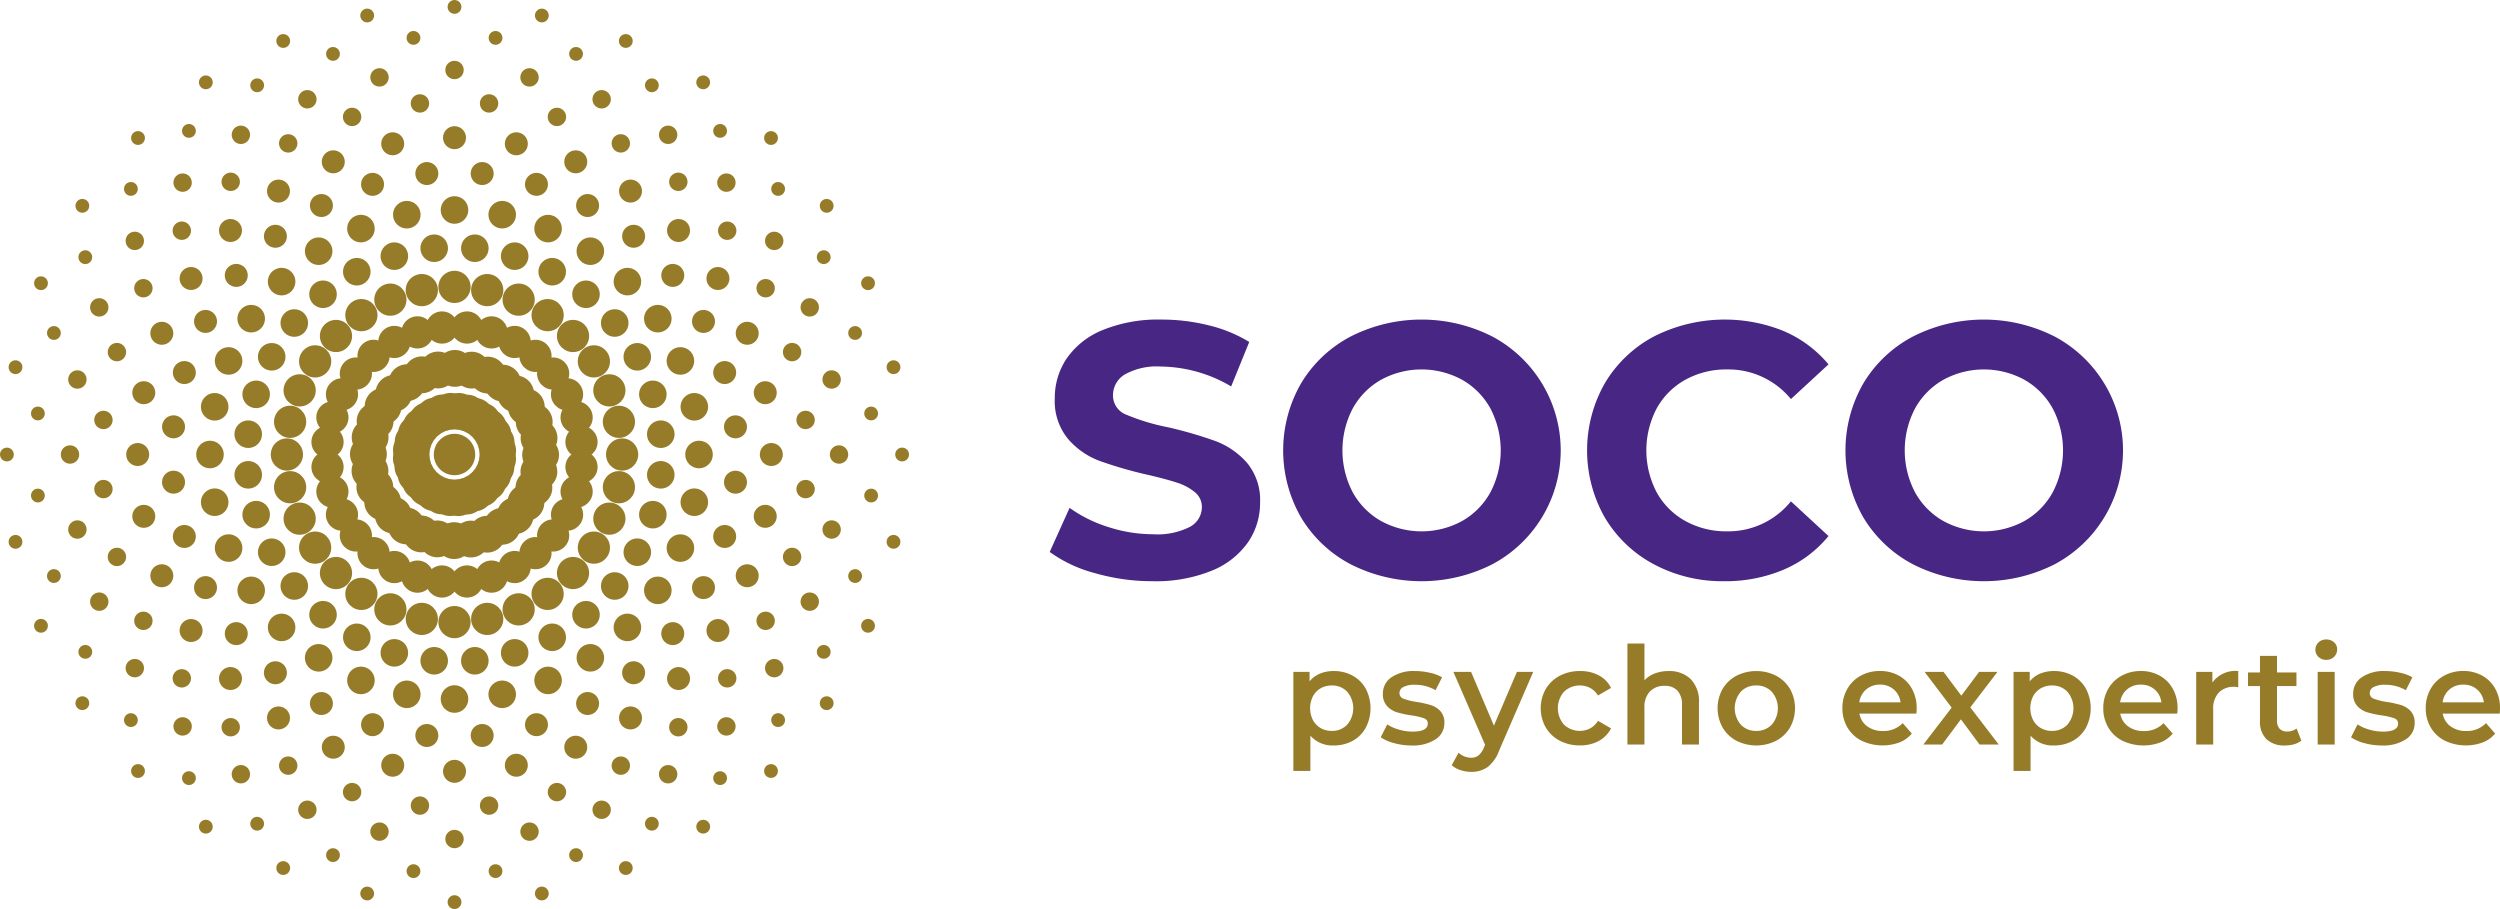 <?xml version="1.0" encoding="UTF-8"?> <svg xmlns="http://www.w3.org/2000/svg" width="329" height="119.627" viewBox="0 0 329 119.627"><g id="foot_logo" transform="translate(-65 -40.431)"><path id="Tracé_602" data-name="Tracé 602" d="M264.349,151.283a17.888,17.888,0,0,1-5.921-2.782l2.616-5.8a17.739,17.739,0,0,0,5.088,2.521,19.117,19.117,0,0,0,5.9.951,9.421,9.421,0,0,0,4.851-.975,2.945,2.945,0,0,0,1.569-2.592,2.476,2.476,0,0,0-.927-1.973,7.036,7.036,0,0,0-2.378-1.26q-1.452-.475-3.924-1.047a53.947,53.947,0,0,1-6.23-1.807,10.109,10.109,0,0,1-4.162-2.9,7.83,7.83,0,0,1-1.736-5.326,9.267,9.267,0,0,1,1.569-5.255A10.556,10.556,0,0,1,265.4,119.3a19.322,19.322,0,0,1,7.729-1.379,25.641,25.641,0,0,1,6.23.76,18.409,18.409,0,0,1,5.327,2.188l-2.378,5.85a18.567,18.567,0,0,0-9.227-2.616,8.652,8.652,0,0,0-4.78,1.046,3.194,3.194,0,0,0-1.546,2.759,2.7,2.7,0,0,0,1.784,2.544,27.936,27.936,0,0,0,5.445,1.64,54.5,54.5,0,0,1,6.23,1.808,10.325,10.325,0,0,1,4.161,2.854,7.653,7.653,0,0,1,1.736,5.278,9.093,9.093,0,0,1-1.593,5.208,10.71,10.71,0,0,1-4.78,3.734,19.492,19.492,0,0,1-7.752,1.379A27.217,27.217,0,0,1,264.349,151.283Z" transform="translate(-55.286 -35.435)" fill="#482683"></path><path id="Tracé_603" data-name="Tracé 603" d="M313,150.118a16.577,16.577,0,0,1-6.515-6.158,17.707,17.707,0,0,1,0-17.644A16.581,16.581,0,0,1,313,120.157a20.6,20.6,0,0,1,18.667,0,16.979,16.979,0,0,1,0,29.961,20.6,20.6,0,0,1-18.667,0Zm14.671-5.682a9.728,9.728,0,0,0,3.733-3.781,11.9,11.9,0,0,0,0-11.033,9.722,9.722,0,0,0-3.733-3.781,11.14,11.14,0,0,0-10.653,0,9.725,9.725,0,0,0-3.733,3.781,11.906,11.906,0,0,0,0,11.033,9.732,9.732,0,0,0,3.733,3.781,11.145,11.145,0,0,0,10.653,0Z" transform="translate(-70.265 -35.435)" fill="#482683"></path><path id="Tracé_604" data-name="Tracé 604" d="M372.448,150.142a16.5,16.5,0,0,1-6.468-6.136,17.888,17.888,0,0,1,0-17.738,16.5,16.5,0,0,1,6.468-6.136,20.641,20.641,0,0,1,17.074-.689,15.683,15.683,0,0,1,5.875,4.375l-4.947,4.566a10.636,10.636,0,0,0-8.371-3.9,11.106,11.106,0,0,0-5.516,1.356,9.631,9.631,0,0,0-3.781,3.781,11.9,11.9,0,0,0,0,11.033,9.637,9.637,0,0,0,3.781,3.781,11.113,11.113,0,0,0,5.516,1.355,10.582,10.582,0,0,0,8.371-3.947l4.947,4.566a15.43,15.43,0,0,1-5.9,4.422,19.583,19.583,0,0,1-7.848,1.522A19.12,19.12,0,0,1,372.448,150.142Z" transform="translate(-89.766 -35.435)" fill="#482683"></path><path id="Tracé_605" data-name="Tracé 605" d="M423.078,150.118a16.583,16.583,0,0,1-6.515-6.158,17.708,17.708,0,0,1,0-17.644,16.588,16.588,0,0,1,6.515-6.158,20.6,20.6,0,0,1,18.667,0,16.978,16.978,0,0,1,0,29.961,20.6,20.6,0,0,1-18.667,0Zm14.672-5.682a9.728,9.728,0,0,0,3.733-3.781,11.9,11.9,0,0,0,0-11.033,9.721,9.721,0,0,0-3.733-3.781,11.14,11.14,0,0,0-10.653,0,9.721,9.721,0,0,0-3.733,3.781,11.9,11.9,0,0,0,0,11.033,9.727,9.727,0,0,0,3.733,3.781,11.145,11.145,0,0,0,10.653,0Z" transform="translate(-106.345 -35.435)" fill="#482683"></path><g id="Groupe_82" data-name="Groupe 82" transform="translate(235.208 124.585)"><path id="Tracé_606" data-name="Tracé 606" d="M313.927,187.334a4.386,4.386,0,0,1,1.728,1.72,5.564,5.564,0,0,1,0,5.13,4.373,4.373,0,0,1-1.728,1.728,5.081,5.081,0,0,1-2.5.608,3.859,3.859,0,0,1-3.062-1.289v4.638h-2.239V186.833h2.131v1.253a3.457,3.457,0,0,1,1.37-1.02,4.615,4.615,0,0,1,1.8-.341A5.082,5.082,0,0,1,313.927,187.334Zm-.716,6.447a3.345,3.345,0,0,0,0-4.333,2.707,2.707,0,0,0-2.033-.823,2.882,2.882,0,0,0-1.45.366,2.654,2.654,0,0,0-1.021,1.047,3.493,3.493,0,0,0,0,3.152,2.65,2.65,0,0,0,1.021,1.047,2.875,2.875,0,0,0,1.45.367A2.707,2.707,0,0,0,313.211,193.781Z" transform="translate(-306.128 -182.571)" fill="#967c29"></path><path id="Tracé_607" data-name="Tracé 607" d="M325,196.216a5.718,5.718,0,0,1-1.773-.77l.86-1.7a5.5,5.5,0,0,0,1.549.69,6.449,6.449,0,0,0,1.782.26q2,0,2.005-1.057a.707.707,0,0,0-.51-.7,8.853,8.853,0,0,0-1.638-.376,13.153,13.153,0,0,1-1.926-.412,2.945,2.945,0,0,1-1.289-.814,2.275,2.275,0,0,1-.546-1.621,2.546,2.546,0,0,1,1.137-2.175,5.17,5.17,0,0,1,3.071-.815,8.864,8.864,0,0,1,1.97.224,5.547,5.547,0,0,1,1.612.6l-.86,1.7a5.3,5.3,0,0,0-2.739-.717,3.04,3.04,0,0,0-1.5.3.881.881,0,0,0-.51.778.778.778,0,0,0,.546.762,8.781,8.781,0,0,0,1.693.421,13.034,13.034,0,0,1,1.88.411,2.942,2.942,0,0,1,1.262.788,2.2,2.2,0,0,1,.528,1.576,2.5,2.5,0,0,1-1.164,2.149,5.493,5.493,0,0,1-3.169.805A8.588,8.588,0,0,1,325,196.216Z" transform="translate(-311.733 -182.571)" fill="#967c29"></path><path id="Tracé_608" data-name="Tracé 608" d="M347.855,186.886l-4.477,10.332a4.815,4.815,0,0,1-1.523,2.194,3.649,3.649,0,0,1-2.167.636,4.441,4.441,0,0,1-1.414-.233,3.111,3.111,0,0,1-1.146-.645l.9-1.647a2.437,2.437,0,0,0,.761.484,2.343,2.343,0,0,0,.886.179,1.526,1.526,0,0,0,.976-.3,2.706,2.706,0,0,0,.707-1.02l.161-.376-4.173-9.6h2.328l3.008,7.073,3.026-7.073Z" transform="translate(-316.289 -182.624)" fill="#967c29"></path><path id="Tracé_609" data-name="Tracé 609" d="M357.054,195.894a4.6,4.6,0,0,1-1.844-1.746,5.163,5.163,0,0,1,0-5.059,4.649,4.649,0,0,1,1.835-1.736,5.6,5.6,0,0,1,2.678-.627,5.159,5.159,0,0,1,2.48.573,3.721,3.721,0,0,1,1.6,1.647l-1.72,1a2.728,2.728,0,0,0-1.029-.994,3.007,3.007,0,0,0-3.428.483,3.3,3.3,0,0,0-.009,4.351,3.018,3.018,0,0,0,3.438.483,2.722,2.722,0,0,0,1.029-.994l1.72,1a3.882,3.882,0,0,1-1.62,1.656,5.068,5.068,0,0,1-2.462.581A5.607,5.607,0,0,1,357.054,195.894Z" transform="translate(-321.998 -182.571)" fill="#967c29"></path><path id="Tracé_610" data-name="Tracé 610" d="M379.841,186.018a4.172,4.172,0,0,1,1.092,3.134v5.479H378.7v-5.193a2.687,2.687,0,0,0-.591-1.89,2.188,2.188,0,0,0-1.683-.635,2.582,2.582,0,0,0-1.951.743,2.959,2.959,0,0,0-.716,2.14v4.835h-2.239V181.345h2.239v4.835a3.622,3.622,0,0,1,1.37-.9,5.015,5.015,0,0,1,1.817-.314A4,4,0,0,1,379.841,186.018Z" transform="translate(-327.559 -180.808)" fill="#967c29"></path><path id="Tracé_611" data-name="Tracé 611" d="M391.645,195.894a4.575,4.575,0,0,1-1.817-1.746,5.228,5.228,0,0,1,0-5.059,4.6,4.6,0,0,1,1.817-1.736,5.8,5.8,0,0,1,5.247,0,4.6,4.6,0,0,1,1.818,1.736,5.218,5.218,0,0,1,0,5.059,4.581,4.581,0,0,1-1.818,1.746,5.807,5.807,0,0,1-5.247,0Zm4.657-2.113a3.317,3.317,0,0,0,0-4.333,2.736,2.736,0,0,0-2.042-.823,2.7,2.7,0,0,0-2.031.823,3.341,3.341,0,0,0,0,4.333,2.7,2.7,0,0,0,2.031.823A2.736,2.736,0,0,0,396.3,193.781Z" transform="translate(-333.348 -182.571)" fill="#967c29"></path><path id="Tracé_612" data-name="Tracé 612" d="M423.348,192.33h-7.5A2.6,2.6,0,0,0,416.875,194a3.374,3.374,0,0,0,2.068.618,3.486,3.486,0,0,0,2.6-1.039l1.2,1.378a4.027,4.027,0,0,1-1.629,1.164,6.459,6.459,0,0,1-5-.233,4.519,4.519,0,0,1-1.854-1.746,4.931,4.931,0,0,1-.653-2.534,5,5,0,0,1,.635-2.516,4.508,4.508,0,0,1,1.764-1.746,5.15,5.15,0,0,1,2.542-.627,5.011,5.011,0,0,1,2.5.618,4.375,4.375,0,0,1,1.718,1.736,5.26,5.26,0,0,1,.618,2.588C423.383,191.823,423.372,192.044,423.348,192.33Zm-6.617-3.178a2.674,2.674,0,0,0-.9,1.692h5.426a2.638,2.638,0,0,0-.877-1.683,2.671,2.671,0,0,0-1.827-.645A2.7,2.7,0,0,0,416.732,189.152Z" transform="translate(-341.355 -182.571)" fill="#967c29"></path><path id="Tracé_613" data-name="Tracé 613" d="M436.85,196.448l-2.453-3.313-2.471,3.313h-2.472l3.725-4.853-3.564-4.709h2.491l2.345,3.133,2.345-3.133h2.417l-3.581,4.673,3.743,4.889Z" transform="translate(-346.549 -182.624)" fill="#967c29"></path><path id="Tracé_614" data-name="Tracé 614" d="M454.915,187.334a4.386,4.386,0,0,1,1.728,1.72,5.559,5.559,0,0,1,0,5.13,4.373,4.373,0,0,1-1.728,1.728,5.081,5.081,0,0,1-2.5.608,3.857,3.857,0,0,1-3.061-1.289v4.638h-2.239V186.833h2.13v1.253a3.468,3.468,0,0,1,1.37-1.02,4.621,4.621,0,0,1,1.8-.341A5.082,5.082,0,0,1,454.915,187.334Zm-.717,6.447a3.343,3.343,0,0,0,0-4.333,2.7,2.7,0,0,0-2.032-.823,2.881,2.881,0,0,0-1.45.366,2.656,2.656,0,0,0-1.022,1.047,3.5,3.5,0,0,0,0,3.152,2.652,2.652,0,0,0,1.022,1.047,2.875,2.875,0,0,0,1.45.367A2.7,2.7,0,0,0,454.2,193.781Z" transform="translate(-352.339 -182.571)" fill="#967c29"></path><path id="Tracé_615" data-name="Tracé 615" d="M474.412,192.33h-7.5a2.6,2.6,0,0,0,1.03,1.675,3.374,3.374,0,0,0,2.068.618,3.485,3.485,0,0,0,2.6-1.039l1.2,1.378a4.031,4.031,0,0,1-1.629,1.164,6.46,6.46,0,0,1-5-.233,4.517,4.517,0,0,1-1.853-1.746,4.924,4.924,0,0,1-.653-2.534,5,5,0,0,1,.635-2.516,4.5,4.5,0,0,1,1.764-1.746,5.148,5.148,0,0,1,2.542-.627,5.007,5.007,0,0,1,2.5.618,4.377,4.377,0,0,1,1.719,1.736,5.26,5.26,0,0,1,.618,2.588C474.447,191.823,474.435,192.044,474.412,192.33Zm-6.617-3.178a2.673,2.673,0,0,0-.9,1.692h5.426a2.638,2.638,0,0,0-.877-1.683,2.668,2.668,0,0,0-1.826-.645A2.7,2.7,0,0,0,467.795,189.152Z" transform="translate(-358.092 -182.571)" fill="#967c29"></path><path id="Tracé_616" data-name="Tracé 616" d="M488.4,186.725v2.132a2.816,2.816,0,0,0-.52-.054,2.7,2.7,0,0,0-2.041.76,3.035,3.035,0,0,0-.733,2.194V196.4h-2.239v-9.562h2.13v1.4A3.73,3.73,0,0,1,488.4,186.725Z" transform="translate(-364.055 -182.571)" fill="#967c29"></path><path id="Tracé_617" data-name="Tracé 617" d="M500.031,194.9a2.64,2.64,0,0,1-.959.484,4.33,4.33,0,0,1-1.19.161,3.377,3.377,0,0,1-2.435-.823,3.17,3.17,0,0,1-.859-2.4v-4.6h-1.576v-1.79h1.576v-2.184h2.238v2.184h2.56v1.79h-2.56v4.548a1.516,1.516,0,0,0,.339,1.066,1.276,1.276,0,0,0,.985.368,1.964,1.964,0,0,0,1.254-.394Z" transform="translate(-367.381 -181.594)" fill="#967c29"></path><path id="Tracé_618" data-name="Tracé 618" d="M506.609,182.847a1.318,1.318,0,0,1,0-1.916,1.433,1.433,0,0,1,1.02-.385,1.481,1.481,0,0,1,1.021.367,1.186,1.186,0,0,1,.411.922,1.347,1.347,0,0,1-.4.994,1.391,1.391,0,0,1-1.029.4A1.438,1.438,0,0,1,506.609,182.847Zm-.107,1.961h2.238v9.562H506.5Z" transform="translate(-371.702 -180.546)" fill="#967c29"></path><path id="Tracé_619" data-name="Tracé 619" d="M514.948,196.216a5.705,5.705,0,0,1-1.772-.77l.86-1.7a5.483,5.483,0,0,0,1.548.69,6.449,6.449,0,0,0,1.782.26q2.006,0,2.005-1.057a.706.706,0,0,0-.511-.7,8.814,8.814,0,0,0-1.638-.376,13.129,13.129,0,0,1-1.925-.412,2.947,2.947,0,0,1-1.289-.814,2.272,2.272,0,0,1-.547-1.621,2.545,2.545,0,0,1,1.138-2.175,5.169,5.169,0,0,1,3.071-.815,8.877,8.877,0,0,1,1.97.224,5.544,5.544,0,0,1,1.611.6l-.859,1.7a5.306,5.306,0,0,0-2.739-.717,3.036,3.036,0,0,0-1.5.3.881.881,0,0,0-.511.778.779.779,0,0,0,.547.762,8.749,8.749,0,0,0,1.691.421,13.019,13.019,0,0,1,1.88.411,2.934,2.934,0,0,1,1.262.788,2.2,2.2,0,0,1,.528,1.576,2.5,2.5,0,0,1-1.164,2.149,5.5,5.5,0,0,1-3.17.805A8.592,8.592,0,0,1,514.948,196.216Z" transform="translate(-373.99 -182.571)" fill="#967c29"></path><path id="Tracé_620" data-name="Tracé 620" d="M537.54,192.33h-7.5A2.6,2.6,0,0,0,531.067,194a3.378,3.378,0,0,0,2.069.618,3.486,3.486,0,0,0,2.6-1.039l1.2,1.378a4.03,4.03,0,0,1-1.628,1.164,6.461,6.461,0,0,1-5-.233,4.521,4.521,0,0,1-1.854-1.746,4.93,4.93,0,0,1-.653-2.534,5,5,0,0,1,.635-2.516,4.512,4.512,0,0,1,1.764-1.746,5.152,5.152,0,0,1,2.543-.627,5.01,5.01,0,0,1,2.5.618,4.371,4.371,0,0,1,1.718,1.736,5.261,5.261,0,0,1,.618,2.588C537.575,191.823,537.564,192.044,537.54,192.33Zm-6.617-3.178a2.677,2.677,0,0,0-.9,1.692h5.426a2.637,2.637,0,0,0-.877-1.683,2.67,2.67,0,0,0-1.826-.645A2.7,2.7,0,0,0,530.924,189.152Z" transform="translate(-378.783 -182.571)" fill="#967c29"></path></g><g id="Groupe_4168" data-name="Groupe 4168" transform="translate(65 40.431)"><circle id="Ellipse_390" data-name="Ellipse 390" cx="2.726" cy="2.726" r="2.726" transform="translate(57.087 57.087)" fill="#967c29"></circle><g id="Groupe_83" data-name="Groupe 83" transform="translate(57.438)"><circle id="Ellipse_391" data-name="Ellipse 391" cx="2.423" cy="2.423" r="2.423" transform="translate(0 46.058)" fill="#967c29"></circle><circle id="Ellipse_392" data-name="Ellipse 392" cx="2.12" cy="2.12" r="2.12" transform="translate(0.255 35.635)" fill="#967c29"></circle><circle id="Ellipse_393" data-name="Ellipse 393" cx="1.817" cy="1.817" r="1.817" transform="translate(0.558 25.817)" fill="#967c29"></circle><circle id="Ellipse_394" data-name="Ellipse 394" cx="1.515" cy="1.515" r="1.515" transform="translate(0.861 16.606)" fill="#967c29"></circle><circle id="Ellipse_395" data-name="Ellipse 395" cx="1.212" cy="1.212" r="1.212" transform="translate(1.164 8)" fill="#967c29"></circle><circle id="Ellipse_396" data-name="Ellipse 396" cx="0.909" cy="0.909" r="0.909" transform="translate(1.466)" fill="#967c29"></circle></g><g id="Groupe_84" data-name="Groupe 84" transform="translate(53.505 4.077)"><circle id="Ellipse_397" data-name="Ellipse 397" cx="2.423" cy="2.423" r="2.423" transform="translate(3.374 47.633)" fill="#967c29"></circle><circle id="Ellipse_398" data-name="Ellipse 398" cx="2.12" cy="2.12" r="2.12" transform="translate(2.542 36.904)" fill="#967c29"></circle><circle id="Ellipse_399" data-name="Ellipse 399" cx="1.817" cy="1.817" r="1.817" transform="translate(1.818 26.774)" fill="#967c29"></circle><circle id="Ellipse_400" data-name="Ellipse 400" cx="1.515" cy="1.515" r="1.515" transform="translate(1.152 17.246)" fill="#967c29"></circle><circle id="Ellipse_401" data-name="Ellipse 401" cx="1.212" cy="1.212" r="1.212" transform="translate(0.547 8.322)" fill="#967c29"></circle><circle id="Ellipse_402" data-name="Ellipse 402" cx="0.909" cy="0.909" r="0.909" fill="#967c29"></circle></g><g id="Groupe_85" data-name="Groupe 85" transform="translate(42.912 6.184)"><circle id="Ellipse_403" data-name="Ellipse 403" cx="2.423" cy="2.423" r="2.423" transform="translate(12.869 45.735)" fill="#967c29"></circle><circle id="Ellipse_404" data-name="Ellipse 404" cx="2.12" cy="2.12" r="2.12" transform="translate(9.906 35.44)" fill="#967c29"></circle><circle id="Ellipse_405" data-name="Ellipse 405" cx="1.817" cy="1.817" r="1.817" transform="translate(7.166 25.71)" fill="#967c29"></circle><circle id="Ellipse_406" data-name="Ellipse 406" cx="1.515" cy="1.515" r="1.515" transform="translate(4.601 16.56)" fill="#967c29"></circle><circle id="Ellipse_407" data-name="Ellipse 407" cx="1.212" cy="1.212" r="1.212" transform="translate(2.213 7.99)" fill="#967c29"></circle><circle id="Ellipse_408" data-name="Ellipse 408" cx="0.909" cy="0.909" r="0.909" fill="#967c29"></circle></g><g id="Groupe_86" data-name="Groupe 86" transform="translate(32.934 10.317)"><circle id="Ellipse_409" data-name="Ellipse 409" cx="2.423" cy="2.423" r="2.423" transform="translate(21.81 42.021)" fill="#967c29"></circle><circle id="Ellipse_410" data-name="Ellipse 410" cx="2.12" cy="2.12" r="2.12" transform="translate(16.843 32.566)" fill="#967c29"></circle><circle id="Ellipse_411" data-name="Ellipse 411" cx="1.817" cy="1.817" r="1.817" transform="translate(12.204 23.623)" fill="#967c29"></circle><circle id="Ellipse_412" data-name="Ellipse 412" cx="1.515" cy="1.515" r="1.515" transform="translate(7.85 15.215)" fill="#967c29"></circle><circle id="Ellipse_413" data-name="Ellipse 413" cx="1.212" cy="1.212" r="1.212" transform="translate(3.782 7.34)" fill="#967c29"></circle><circle id="Ellipse_414" data-name="Ellipse 414" cx="0.909" cy="0.909" r="0.909" fill="#967c29"></circle></g><g id="Groupe_87" data-name="Groupe 87" transform="translate(23.954 16.317)"><circle id="Ellipse_415" data-name="Ellipse 415" cx="2.423" cy="2.423" r="2.423" transform="translate(29.855 36.634)" fill="#967c29"></circle><circle id="Ellipse_416" data-name="Ellipse 416" cx="2.12" cy="2.12" r="2.12" transform="translate(23.086 28.395)" fill="#967c29"></circle><circle id="Ellipse_417" data-name="Ellipse 417" cx="1.817" cy="1.817" r="1.817" transform="translate(16.738 20.594)" fill="#967c29"></circle><circle id="Ellipse_418" data-name="Ellipse 418" cx="1.515" cy="1.515" r="1.515" transform="translate(10.774 13.261)" fill="#967c29"></circle><circle id="Ellipse_419" data-name="Ellipse 419" cx="1.212" cy="1.212" r="1.212" transform="translate(5.195 6.396)" fill="#967c29"></circle><circle id="Ellipse_420" data-name="Ellipse 420" cx="0.909" cy="0.909" r="0.909" fill="#967c29"></circle></g><g id="Groupe_88" data-name="Groupe 88" transform="translate(16.317 23.954)"><circle id="Ellipse_421" data-name="Ellipse 421" cx="2.423" cy="2.423" r="2.423" transform="translate(36.695 29.781)" fill="#967c29"></circle><circle id="Ellipse_422" data-name="Ellipse 422" cx="2.12" cy="2.12" r="2.12" transform="translate(28.395 23.086)" fill="#967c29"></circle><circle id="Ellipse_423" data-name="Ellipse 423" cx="1.817" cy="1.817" r="1.817" transform="translate(20.594 16.738)" fill="#967c29"></circle><circle id="Ellipse_424" data-name="Ellipse 424" cx="1.515" cy="1.515" r="1.515" transform="translate(13.261 10.774)" fill="#967c29"></circle><circle id="Ellipse_425" data-name="Ellipse 425" cx="1.212" cy="1.212" r="1.212" transform="translate(6.396 5.195)" fill="#967c29"></circle><circle id="Ellipse_426" data-name="Ellipse 426" cx="0.909" cy="0.909" r="0.909" fill="#967c29"></circle></g><g id="Groupe_89" data-name="Groupe 89" transform="translate(10.317 32.934)"><circle id="Ellipse_427" data-name="Ellipse 427" cx="2.423" cy="2.423" r="2.423" transform="translate(42.066 21.725)" fill="#967c29"></circle><circle id="Ellipse_428" data-name="Ellipse 428" cx="2.12" cy="2.12" r="2.12" transform="translate(32.566 16.843)" fill="#967c29"></circle><circle id="Ellipse_429" data-name="Ellipse 429" cx="1.817" cy="1.817" r="1.817" transform="translate(23.623 12.204)" fill="#967c29"></circle><circle id="Ellipse_430" data-name="Ellipse 430" cx="1.515" cy="1.515" r="1.515" transform="translate(15.215 7.85)" fill="#967c29"></circle><circle id="Ellipse_431" data-name="Ellipse 431" cx="1.212" cy="1.212" r="1.212" transform="translate(7.34 3.782)" fill="#967c29"></circle><circle id="Ellipse_432" data-name="Ellipse 432" cx="0.909" cy="0.909" r="0.909" fill="#967c29"></circle></g><g id="Groupe_90" data-name="Groupe 90" transform="translate(6.184 42.912)"><circle id="Ellipse_433" data-name="Ellipse 433" cx="2.423" cy="2.423" r="2.423" transform="translate(45.763 12.777)" fill="#967c29"></circle><circle id="Ellipse_434" data-name="Ellipse 434" cx="2.12" cy="2.12" r="2.12" transform="translate(35.44 9.906)" fill="#967c29"></circle><circle id="Ellipse_435" data-name="Ellipse 435" cx="1.817" cy="1.817" r="1.817" transform="translate(25.71 7.166)" fill="#967c29"></circle><circle id="Ellipse_436" data-name="Ellipse 436" cx="1.515" cy="1.515" r="1.515" transform="translate(16.56 4.601)" fill="#967c29"></circle><circle id="Ellipse_437" data-name="Ellipse 437" cx="1.212" cy="1.212" r="1.212" transform="translate(7.99 2.213)" fill="#967c29"></circle><circle id="Ellipse_438" data-name="Ellipse 438" cx="0.909" cy="0.909" r="0.909" fill="#967c29"></circle></g><g id="Groupe_91" data-name="Groupe 91" transform="translate(4.077 53.505)"><circle id="Ellipse_439" data-name="Ellipse 439" cx="2.423" cy="2.423" r="2.423" transform="translate(47.643 3.279)" fill="#967c29"></circle><circle id="Ellipse_440" data-name="Ellipse 440" cx="2.12" cy="2.12" r="2.12" transform="translate(36.904 2.542)" fill="#967c29"></circle><circle id="Ellipse_441" data-name="Ellipse 441" cx="1.817" cy="1.817" r="1.817" transform="translate(26.774 1.818)" fill="#967c29"></circle><circle id="Ellipse_442" data-name="Ellipse 442" cx="1.515" cy="1.515" r="1.515" transform="translate(17.246 1.152)" fill="#967c29"></circle><circle id="Ellipse_443" data-name="Ellipse 443" cx="1.212" cy="1.212" r="1.212" transform="translate(8.322 0.547)" fill="#967c29"></circle><circle id="Ellipse_444" data-name="Ellipse 444" cx="0.909" cy="0.909" r="0.909" fill="#967c29"></circle></g><g id="Groupe_92" data-name="Groupe 92" transform="translate(4.077 57.901)"><circle id="Ellipse_445" data-name="Ellipse 445" cx="2.423" cy="2.423" r="2.423" transform="translate(47.633)" fill="#967c29"></circle><circle id="Ellipse_446" data-name="Ellipse 446" cx="2.12" cy="2.12" r="2.12" transform="translate(36.904 1.438)" fill="#967c29"></circle><circle id="Ellipse_447" data-name="Ellipse 447" cx="1.817" cy="1.817" r="1.817" transform="translate(26.774 2.768)" fill="#967c29"></circle><circle id="Ellipse_448" data-name="Ellipse 448" cx="1.515" cy="1.515" r="1.515" transform="translate(17.246 4.039)" fill="#967c29"></circle><circle id="Ellipse_449" data-name="Ellipse 449" cx="1.212" cy="1.212" r="1.212" transform="translate(8.322 5.251)" fill="#967c29"></circle><circle id="Ellipse_450" data-name="Ellipse 450" cx="0.909" cy="0.909" r="0.909" transform="translate(0 6.403)" fill="#967c29"></circle></g><g id="Groupe_93" data-name="Groupe 93" transform="translate(6.184 58.999)"><circle id="Ellipse_451" data-name="Ellipse 451" cx="2.423" cy="2.423" r="2.423" transform="translate(45.735)" fill="#967c29"></circle><circle id="Ellipse_452" data-name="Ellipse 452" cx="2.12" cy="2.12" r="2.12" transform="translate(35.44 3.568)" fill="#967c29"></circle><circle id="Ellipse_453" data-name="Ellipse 453" cx="1.817" cy="1.817" r="1.817" transform="translate(25.71 6.914)" fill="#967c29"></circle><circle id="Ellipse_454" data-name="Ellipse 454" cx="1.515" cy="1.515" r="1.515" transform="translate(16.56 10.085)" fill="#967c29"></circle><circle id="Ellipse_455" data-name="Ellipse 455" cx="1.212" cy="1.212" r="1.212" transform="translate(7.99 13.079)" fill="#967c29"></circle><circle id="Ellipse_456" data-name="Ellipse 456" cx="0.909" cy="0.909" r="0.909" transform="translate(0 15.898)" fill="#967c29"></circle></g><g id="Groupe_94" data-name="Groupe 94" transform="translate(10.317 60.036)"><circle id="Ellipse_457" data-name="Ellipse 457" cx="2.423" cy="2.423" r="2.423" transform="translate(42.021)" fill="#967c29"></circle><circle id="Ellipse_458" data-name="Ellipse 458" cx="2.12" cy="2.12" r="2.12" transform="translate(32.566 5.573)" fill="#967c29"></circle><circle id="Ellipse_459" data-name="Ellipse 459" cx="1.817" cy="1.817" r="1.817" transform="translate(23.623 10.818)" fill="#967c29"></circle><circle id="Ellipse_460" data-name="Ellipse 460" cx="1.515" cy="1.515" r="1.515" transform="translate(15.215 15.777)" fill="#967c29"></circle><circle id="Ellipse_461" data-name="Ellipse 461" cx="1.212" cy="1.212" r="1.212" transform="translate(7.34 20.451)" fill="#967c29"></circle><circle id="Ellipse_462" data-name="Ellipse 462" cx="0.909" cy="0.909" r="0.909" transform="translate(0 24.839)" fill="#967c29"></circle></g><g id="Groupe_95" data-name="Groupe 95" transform="translate(16.317 60.971)"><circle id="Ellipse_463" data-name="Ellipse 463" cx="2.423" cy="2.423" r="2.423" transform="translate(36.634)" fill="#967c29"></circle><circle id="Ellipse_464" data-name="Ellipse 464" cx="2.12" cy="2.12" r="2.12" transform="translate(28.395 7.375)" fill="#967c29"></circle><circle id="Ellipse_465" data-name="Ellipse 465" cx="1.817" cy="1.817" r="1.817" transform="translate(20.594 14.329)" fill="#967c29"></circle><circle id="Ellipse_466" data-name="Ellipse 466" cx="1.515" cy="1.515" r="1.515" transform="translate(13.261 20.899)" fill="#967c29"></circle><circle id="Ellipse_467" data-name="Ellipse 467" cx="1.212" cy="1.212" r="1.212" transform="translate(6.396 27.084)" fill="#967c29"></circle><circle id="Ellipse_468" data-name="Ellipse 468" cx="0.909" cy="0.909" r="0.909" transform="translate(0 32.885)" fill="#967c29"></circle></g><g id="Groupe_96" data-name="Groupe 96" transform="translate(23.954 61.768)"><circle id="Ellipse_469" data-name="Ellipse 469" cx="2.423" cy="2.423" r="2.423" transform="translate(29.781)" fill="#967c29"></circle><circle id="Ellipse_470" data-name="Ellipse 470" cx="2.12" cy="2.12" r="2.12" transform="translate(23.086 8.906)" fill="#967c29"></circle><circle id="Ellipse_471" data-name="Ellipse 471" cx="1.817" cy="1.817" r="1.817" transform="translate(16.738 17.313)" fill="#967c29"></circle><circle id="Ellipse_472" data-name="Ellipse 472" cx="1.515" cy="1.515" r="1.515" transform="translate(10.774 25.252)" fill="#967c29"></circle><circle id="Ellipse_473" data-name="Ellipse 473" cx="1.212" cy="1.212" r="1.212" transform="translate(5.195 32.722)" fill="#967c29"></circle><circle id="Ellipse_474" data-name="Ellipse 474" cx="0.909" cy="0.909" r="0.909" transform="translate(0 39.724)" fill="#967c29"></circle></g><g id="Groupe_97" data-name="Groupe 97" transform="translate(32.934 62.397)"><circle id="Ellipse_475" data-name="Ellipse 475" cx="2.423" cy="2.423" r="2.423" transform="translate(21.725)" fill="#967c29"></circle><circle id="Ellipse_476" data-name="Ellipse 476" cx="2.12" cy="2.12" r="2.12" transform="translate(16.843 10.106)" fill="#967c29"></circle><circle id="Ellipse_477" data-name="Ellipse 477" cx="1.817" cy="1.817" r="1.817" transform="translate(12.204 19.655)" fill="#967c29"></circle><circle id="Ellipse_478" data-name="Ellipse 478" cx="1.515" cy="1.515" r="1.515" transform="translate(7.85 28.669)" fill="#967c29"></circle><circle id="Ellipse_479" data-name="Ellipse 479" cx="1.212" cy="1.212" r="1.212" transform="translate(3.782 37.149)" fill="#967c29"></circle><circle id="Ellipse_480" data-name="Ellipse 480" cx="0.909" cy="0.909" r="0.909" transform="translate(0 45.095)" fill="#967c29"></circle></g><g id="Groupe_98" data-name="Groupe 98" transform="translate(42.912 62.834)"><circle id="Ellipse_481" data-name="Ellipse 481" cx="2.423" cy="2.423" r="2.423" transform="translate(12.777)" fill="#967c29"></circle><circle id="Ellipse_482" data-name="Ellipse 482" cx="2.12" cy="2.12" r="2.12" transform="translate(9.906 10.929)" fill="#967c29"></circle><circle id="Ellipse_483" data-name="Ellipse 483" cx="1.817" cy="1.817" r="1.817" transform="translate(7.166 21.264)" fill="#967c29"></circle><circle id="Ellipse_484" data-name="Ellipse 484" cx="1.515" cy="1.515" r="1.515" transform="translate(4.601 31.02)" fill="#967c29"></circle><circle id="Ellipse_485" data-name="Ellipse 485" cx="1.212" cy="1.212" r="1.212" transform="translate(2.213 40.196)" fill="#967c29"></circle><circle id="Ellipse_486" data-name="Ellipse 486" cx="0.909" cy="0.909" r="0.909" transform="translate(0 48.792)" fill="#967c29"></circle></g><g id="Groupe_99" data-name="Groupe 99" transform="translate(53.505 63.061)"><circle id="Ellipse_487" data-name="Ellipse 487" cx="2.423" cy="2.423" r="2.423" transform="translate(3.279)" fill="#967c29"></circle><circle id="Ellipse_488" data-name="Ellipse 488" cx="2.12" cy="2.12" r="2.12" transform="translate(2.542 11.344)" fill="#967c29"></circle><circle id="Ellipse_489" data-name="Ellipse 489" cx="1.817" cy="1.817" r="1.817" transform="translate(1.818 22.08)" fill="#967c29"></circle><circle id="Ellipse_490" data-name="Ellipse 490" cx="1.515" cy="1.515" r="1.515" transform="translate(1.152 32.214)" fill="#967c29"></circle><circle id="Ellipse_491" data-name="Ellipse 491" cx="1.212" cy="1.212" r="1.212" transform="translate(0.547 41.744)" fill="#967c29"></circle><circle id="Ellipse_492" data-name="Ellipse 492" cx="0.909" cy="0.909" r="0.909" transform="translate(0 50.672)" fill="#967c29"></circle></g><g id="Groupe_100" data-name="Groupe 100" transform="translate(57.901 63.07)"><circle id="Ellipse_493" data-name="Ellipse 493" cx="2.423" cy="2.423" r="2.423" fill="#967c29"></circle><circle id="Ellipse_494" data-name="Ellipse 494" cx="2.12" cy="2.12" r="2.12" transform="translate(1.438 11.334)" fill="#967c29"></circle><circle id="Ellipse_495" data-name="Ellipse 495" cx="1.817" cy="1.817" r="1.817" transform="translate(2.768 22.071)" fill="#967c29"></circle><circle id="Ellipse_496" data-name="Ellipse 496" cx="1.515" cy="1.515" r="1.515" transform="translate(4.039 32.204)" fill="#967c29"></circle><circle id="Ellipse_497" data-name="Ellipse 497" cx="1.212" cy="1.212" r="1.212" transform="translate(5.251 41.735)" fill="#967c29"></circle><circle id="Ellipse_498" data-name="Ellipse 498" cx="0.909" cy="0.909" r="0.909" transform="translate(6.403 50.662)" fill="#967c29"></circle></g><g id="Groupe_101" data-name="Groupe 101" transform="translate(59 62.861)"><circle id="Ellipse_499" data-name="Ellipse 499" cx="2.423" cy="2.423" r="2.423" fill="#967c29"></circle><circle id="Ellipse_500" data-name="Ellipse 500" cx="2.12" cy="2.12" r="2.12" transform="translate(3.568 10.901)" fill="#967c29"></circle><circle id="Ellipse_501" data-name="Ellipse 501" cx="1.817" cy="1.817" r="1.817" transform="translate(6.914 21.236)" fill="#967c29"></circle><circle id="Ellipse_502" data-name="Ellipse 502" cx="1.515" cy="1.515" r="1.515" transform="translate(10.085 30.992)" fill="#967c29"></circle><circle id="Ellipse_503" data-name="Ellipse 503" cx="1.212" cy="1.212" r="1.212" transform="translate(13.079 40.168)" fill="#967c29"></circle><circle id="Ellipse_504" data-name="Ellipse 504" cx="0.909" cy="0.909" r="0.909" transform="translate(15.898 48.764)" fill="#967c29"></circle></g><g id="Groupe_102" data-name="Groupe 102" transform="translate(60.036 62.442)"><circle id="Ellipse_505" data-name="Ellipse 505" cx="2.423" cy="2.423" r="2.423" fill="#967c29"></circle><circle id="Ellipse_506" data-name="Ellipse 506" cx="2.12" cy="2.12" r="2.12" transform="translate(5.573 10.06)" fill="#967c29"></circle><circle id="Ellipse_507" data-name="Ellipse 507" cx="1.817" cy="1.817" r="1.817" transform="translate(10.818 19.609)" fill="#967c29"></circle><circle id="Ellipse_508" data-name="Ellipse 508" cx="1.515" cy="1.515" r="1.515" transform="translate(15.777 28.624)" fill="#967c29"></circle><circle id="Ellipse_509" data-name="Ellipse 509" cx="1.212" cy="1.212" r="1.212" transform="translate(20.451 37.104)" fill="#967c29"></circle><circle id="Ellipse_510" data-name="Ellipse 510" cx="0.909" cy="0.909" r="0.909" transform="translate(24.839 45.05)" fill="#967c29"></circle></g><g id="Groupe_103" data-name="Groupe 103" transform="translate(60.971 61.829)"><circle id="Ellipse_511" data-name="Ellipse 511" cx="2.423" cy="2.423" r="2.423" fill="#967c29"></circle><circle id="Ellipse_512" data-name="Ellipse 512" cx="2.12" cy="2.12" r="2.12" transform="translate(7.375 8.845)" fill="#967c29"></circle><circle id="Ellipse_513" data-name="Ellipse 513" cx="1.817" cy="1.817" r="1.817" transform="translate(14.329 17.252)" fill="#967c29"></circle><circle id="Ellipse_514" data-name="Ellipse 514" cx="1.515" cy="1.515" r="1.515" transform="translate(20.899 25.191)" fill="#967c29"></circle><circle id="Ellipse_515" data-name="Ellipse 515" cx="1.212" cy="1.212" r="1.212" transform="translate(27.084 32.661)" fill="#967c29"></circle><circle id="Ellipse_516" data-name="Ellipse 516" cx="0.909" cy="0.909" r="0.909" transform="translate(32.885 39.663)" fill="#967c29"></circle></g><g id="Groupe_104" data-name="Groupe 104" transform="translate(61.768 61.045)"><circle id="Ellipse_517" data-name="Ellipse 517" cx="2.423" cy="2.423" r="2.423" fill="#967c29"></circle><circle id="Ellipse_518" data-name="Ellipse 518" cx="2.12" cy="2.12" r="2.12" transform="translate(8.906 7.301)" fill="#967c29"></circle><circle id="Ellipse_519" data-name="Ellipse 519" cx="1.817" cy="1.817" r="1.817" transform="translate(17.313 14.255)" fill="#967c29"></circle><circle id="Ellipse_520" data-name="Ellipse 520" cx="1.515" cy="1.515" r="1.515" transform="translate(25.252 20.824)" fill="#967c29"></circle><circle id="Ellipse_521" data-name="Ellipse 521" cx="1.212" cy="1.212" r="1.212" transform="translate(32.722 27.009)" fill="#967c29"></circle><circle id="Ellipse_522" data-name="Ellipse 522" cx="0.909" cy="0.909" r="0.909" transform="translate(39.724 32.81)" fill="#967c29"></circle></g><g id="Groupe_105" data-name="Groupe 105" transform="translate(62.397 60.121)"><circle id="Ellipse_523" data-name="Ellipse 523" cx="2.423" cy="2.423" r="2.423" fill="#967c29"></circle><circle id="Ellipse_524" data-name="Ellipse 524" cx="2.12" cy="2.12" r="2.12" transform="translate(10.106 5.488)" fill="#967c29"></circle><circle id="Ellipse_525" data-name="Ellipse 525" cx="1.817" cy="1.817" r="1.817" transform="translate(19.655 10.733)" fill="#967c29"></circle><circle id="Ellipse_526" data-name="Ellipse 526" cx="1.515" cy="1.515" r="1.515" transform="translate(28.669 15.692)" fill="#967c29"></circle><circle id="Ellipse_527" data-name="Ellipse 527" cx="1.212" cy="1.212" r="1.212" transform="translate(37.149 20.366)" fill="#967c29"></circle><circle id="Ellipse_528" data-name="Ellipse 528" cx="0.909" cy="0.909" r="0.909" transform="translate(45.095 24.754)" fill="#967c29"></circle></g><g id="Groupe_106" data-name="Groupe 106" transform="translate(62.833 59.092)"><circle id="Ellipse_529" data-name="Ellipse 529" cx="2.423" cy="2.423" r="2.423" fill="#967c29"></circle><circle id="Ellipse_530" data-name="Ellipse 530" cx="2.12" cy="2.12" r="2.12" transform="translate(10.929 3.476)" fill="#967c29"></circle><circle id="Ellipse_531" data-name="Ellipse 531" cx="1.817" cy="1.817" r="1.817" transform="translate(21.264 6.822)" fill="#967c29"></circle><circle id="Ellipse_532" data-name="Ellipse 532" cx="1.515" cy="1.515" r="1.515" transform="translate(31.02 9.993)" fill="#967c29"></circle><circle id="Ellipse_533" data-name="Ellipse 533" cx="1.212" cy="1.212" r="1.212" transform="translate(40.196 12.987)" fill="#967c29"></circle><circle id="Ellipse_534" data-name="Ellipse 534" cx="0.909" cy="0.909" r="0.909" transform="translate(48.792 15.806)" fill="#967c29"></circle></g><g id="Groupe_107" data-name="Groupe 107" transform="translate(63.061 57.997)"><circle id="Ellipse_535" data-name="Ellipse 535" cx="2.423" cy="2.423" r="2.423" fill="#967c29"></circle><circle id="Ellipse_536" data-name="Ellipse 536" cx="2.12" cy="2.12" r="2.12" transform="translate(11.344 1.342)" fill="#967c29"></circle><circle id="Ellipse_537" data-name="Ellipse 537" cx="1.817" cy="1.817" r="1.817" transform="translate(22.08 2.673)" fill="#967c29"></circle><circle id="Ellipse_538" data-name="Ellipse 538" cx="1.515" cy="1.515" r="1.515" transform="translate(32.214 3.944)" fill="#967c29"></circle><circle id="Ellipse_539" data-name="Ellipse 539" cx="1.212" cy="1.212" r="1.212" transform="translate(41.744 5.155)" fill="#967c29"></circle><circle id="Ellipse_540" data-name="Ellipse 540" cx="0.909" cy="0.909" r="0.909" transform="translate(50.672 6.308)" fill="#967c29"></circle></g><g id="Groupe_108" data-name="Groupe 108" transform="translate(63.07 53.505)"><circle id="Ellipse_541" data-name="Ellipse 541" cx="2.423" cy="2.423" r="2.423" transform="translate(0 3.374)" fill="#967c29"></circle><circle id="Ellipse_542" data-name="Ellipse 542" cx="2.12" cy="2.12" r="2.12" transform="translate(11.334 2.542)" fill="#967c29"></circle><circle id="Ellipse_543" data-name="Ellipse 543" cx="1.817" cy="1.817" r="1.817" transform="translate(22.071 1.818)" fill="#967c29"></circle><circle id="Ellipse_544" data-name="Ellipse 544" cx="1.515" cy="1.515" r="1.515" transform="translate(32.204 1.152)" fill="#967c29"></circle><circle id="Ellipse_545" data-name="Ellipse 545" cx="1.212" cy="1.212" r="1.212" transform="translate(41.735 0.547)" fill="#967c29"></circle><circle id="Ellipse_546" data-name="Ellipse 546" cx="0.909" cy="0.909" r="0.909" transform="translate(50.662)" fill="#967c29"></circle></g><g id="Groupe_109" data-name="Groupe 109" transform="translate(62.861 42.912)"><circle id="Ellipse_547" data-name="Ellipse 547" cx="2.423" cy="2.423" r="2.423" transform="translate(0 12.869)" fill="#967c29"></circle><circle id="Ellipse_548" data-name="Ellipse 548" cx="2.12" cy="2.12" r="2.12" transform="translate(10.901 9.906)" fill="#967c29"></circle><circle id="Ellipse_549" data-name="Ellipse 549" cx="1.817" cy="1.817" r="1.817" transform="translate(21.236 7.166)" fill="#967c29"></circle><circle id="Ellipse_550" data-name="Ellipse 550" cx="1.515" cy="1.515" r="1.515" transform="translate(30.992 4.601)" fill="#967c29"></circle><circle id="Ellipse_551" data-name="Ellipse 551" cx="1.212" cy="1.212" r="1.212" transform="translate(40.168 2.213)" fill="#967c29"></circle><circle id="Ellipse_552" data-name="Ellipse 552" cx="0.909" cy="0.909" r="0.909" transform="translate(48.764)" fill="#967c29"></circle></g><g id="Groupe_110" data-name="Groupe 110" transform="translate(62.442 32.934)"><circle id="Ellipse_553" data-name="Ellipse 553" cx="2.423" cy="2.423" r="2.423" transform="translate(0 21.81)" fill="#967c29"></circle><circle id="Ellipse_554" data-name="Ellipse 554" cx="2.12" cy="2.12" r="2.12" transform="translate(10.06 16.843)" fill="#967c29"></circle><circle id="Ellipse_555" data-name="Ellipse 555" cx="1.817" cy="1.817" r="1.817" transform="translate(19.609 12.204)" fill="#967c29"></circle><circle id="Ellipse_556" data-name="Ellipse 556" cx="1.515" cy="1.515" r="1.515" transform="translate(28.624 7.85)" fill="#967c29"></circle><circle id="Ellipse_557" data-name="Ellipse 557" cx="1.212" cy="1.212" r="1.212" transform="translate(37.104 3.782)" fill="#967c29"></circle><circle id="Ellipse_558" data-name="Ellipse 558" cx="0.909" cy="0.909" r="0.909" transform="translate(45.05)" fill="#967c29"></circle></g><g id="Groupe_111" data-name="Groupe 111" transform="translate(61.829 23.954)"><circle id="Ellipse_559" data-name="Ellipse 559" cx="2.423" cy="2.423" r="2.423" transform="translate(0 29.855)" fill="#967c29"></circle><circle id="Ellipse_560" data-name="Ellipse 560" cx="2.12" cy="2.12" r="2.12" transform="translate(8.845 23.086)" fill="#967c29"></circle><circle id="Ellipse_561" data-name="Ellipse 561" cx="1.817" cy="1.817" r="1.817" transform="translate(17.252 16.738)" fill="#967c29"></circle><circle id="Ellipse_562" data-name="Ellipse 562" cx="1.515" cy="1.515" r="1.515" transform="translate(25.191 10.774)" fill="#967c29"></circle><circle id="Ellipse_563" data-name="Ellipse 563" cx="1.212" cy="1.212" r="1.212" transform="translate(32.661 5.195)" fill="#967c29"></circle><circle id="Ellipse_564" data-name="Ellipse 564" cx="0.909" cy="0.909" r="0.909" transform="translate(39.663)" fill="#967c29"></circle></g><g id="Groupe_112" data-name="Groupe 112" transform="translate(61.045 16.317)"><circle id="Ellipse_565" data-name="Ellipse 565" cx="2.423" cy="2.423" r="2.423" transform="translate(0 36.695)" fill="#967c29"></circle><circle id="Ellipse_566" data-name="Ellipse 566" cx="2.12" cy="2.12" r="2.12" transform="translate(7.301 28.395)" fill="#967c29"></circle><circle id="Ellipse_567" data-name="Ellipse 567" cx="1.817" cy="1.817" r="1.817" transform="translate(14.255 20.594)" fill="#967c29"></circle><circle id="Ellipse_568" data-name="Ellipse 568" cx="1.515" cy="1.515" r="1.515" transform="translate(20.824 13.261)" fill="#967c29"></circle><circle id="Ellipse_569" data-name="Ellipse 569" cx="1.212" cy="1.212" r="1.212" transform="translate(27.009 6.396)" fill="#967c29"></circle><circle id="Ellipse_570" data-name="Ellipse 570" cx="0.909" cy="0.909" r="0.909" transform="translate(32.81)" fill="#967c29"></circle></g><g id="Groupe_113" data-name="Groupe 113" transform="translate(60.121 10.317)"><circle id="Ellipse_571" data-name="Ellipse 571" cx="2.423" cy="2.423" r="2.423" transform="translate(0 42.066)" fill="#967c29"></circle><circle id="Ellipse_572" data-name="Ellipse 572" cx="2.12" cy="2.12" r="2.12" transform="translate(5.488 32.566)" fill="#967c29"></circle><circle id="Ellipse_573" data-name="Ellipse 573" cx="1.817" cy="1.817" r="1.817" transform="translate(10.733 23.623)" fill="#967c29"></circle><circle id="Ellipse_574" data-name="Ellipse 574" cx="1.515" cy="1.515" r="1.515" transform="translate(15.692 15.215)" fill="#967c29"></circle><circle id="Ellipse_575" data-name="Ellipse 575" cx="1.212" cy="1.212" r="1.212" transform="translate(20.366 7.34)" fill="#967c29"></circle><circle id="Ellipse_576" data-name="Ellipse 576" cx="0.909" cy="0.909" r="0.909" transform="translate(24.754)" fill="#967c29"></circle></g><g id="Groupe_114" data-name="Groupe 114" transform="translate(59.092 6.184)"><circle id="Ellipse_577" data-name="Ellipse 577" cx="2.423" cy="2.423" r="2.423" transform="translate(0 45.763)" fill="#967c29"></circle><circle id="Ellipse_578" data-name="Ellipse 578" cx="2.12" cy="2.12" r="2.12" transform="translate(3.476 35.44)" fill="#967c29"></circle><circle id="Ellipse_579" data-name="Ellipse 579" cx="1.817" cy="1.817" r="1.817" transform="translate(6.822 25.71)" fill="#967c29"></circle><circle id="Ellipse_580" data-name="Ellipse 580" cx="1.515" cy="1.515" r="1.515" transform="translate(9.993 16.56)" fill="#967c29"></circle><circle id="Ellipse_581" data-name="Ellipse 581" cx="1.212" cy="1.212" r="1.212" transform="translate(12.987 7.99)" fill="#967c29"></circle><circle id="Ellipse_582" data-name="Ellipse 582" cx="0.909" cy="0.909" r="0.909" transform="translate(15.806)" fill="#967c29"></circle></g><g id="Groupe_115" data-name="Groupe 115" transform="translate(57.997 4.077)"><circle id="Ellipse_583" data-name="Ellipse 583" cx="2.423" cy="2.423" r="2.423" transform="translate(0 47.643)" fill="#967c29"></circle><circle id="Ellipse_584" data-name="Ellipse 584" cx="2.12" cy="2.12" r="2.12" transform="translate(1.342 36.904)" fill="#967c29"></circle><circle id="Ellipse_585" data-name="Ellipse 585" cx="1.817" cy="1.817" r="1.817" transform="translate(2.673 26.774)" fill="#967c29"></circle><circle id="Ellipse_586" data-name="Ellipse 586" cx="1.515" cy="1.515" r="1.515" transform="translate(3.944 17.246)" fill="#967c29"></circle><circle id="Ellipse_587" data-name="Ellipse 587" cx="1.212" cy="1.212" r="1.212" transform="translate(5.155 8.322)" fill="#967c29"></circle><circle id="Ellipse_588" data-name="Ellipse 588" cx="0.909" cy="0.909" r="0.909" transform="translate(6.308)" fill="#967c29"></circle></g><g id="Groupe_116" data-name="Groupe 116" transform="translate(47.413 1.132)"><circle id="Ellipse_589" data-name="Ellipse 589" cx="2.423" cy="2.423" r="2.423" transform="translate(7.814 45.135)" fill="#967c29"></circle><circle id="Ellipse_590" data-name="Ellipse 590" cx="2.12" cy="2.12" r="2.12" transform="translate(5.977 34.927)" fill="#967c29"></circle><circle id="Ellipse_591" data-name="Ellipse 591" cx="1.817" cy="1.817" r="1.817" transform="translate(4.305 25.304)" fill="#967c29"></circle><circle id="Ellipse_592" data-name="Ellipse 592" cx="1.515" cy="1.515" r="1.515" transform="translate(2.752 16.275)" fill="#967c29"></circle><circle id="Ellipse_593" data-name="Ellipse 593" cx="1.212" cy="1.212" r="1.212" transform="translate(1.317 7.84)" fill="#967c29"></circle><circle id="Ellipse_594" data-name="Ellipse 594" cx="0.909" cy="0.909" r="0.909" fill="#967c29"></circle></g><g id="Groupe_117" data-name="Groupe 117" transform="translate(36.363 4.484)"><circle id="Ellipse_595" data-name="Ellipse 595" cx="2.423" cy="2.423" r="2.423" transform="translate(16.735 42.419)" fill="#967c29"></circle><circle id="Ellipse_596" data-name="Ellipse 596" cx="2.12" cy="2.12" r="2.12" transform="translate(12.889 32.83)" fill="#967c29"></circle><circle id="Ellipse_597" data-name="Ellipse 597" cx="1.817" cy="1.817" r="1.817" transform="translate(9.319 23.783)" fill="#967c29"></circle><circle id="Ellipse_598" data-name="Ellipse 598" cx="1.515" cy="1.515" r="1.515" transform="translate(5.981 15.296)" fill="#967c29"></circle><circle id="Ellipse_599" data-name="Ellipse 599" cx="1.212" cy="1.212" r="1.212" transform="translate(2.874 7.368)" fill="#967c29"></circle><circle id="Ellipse_600" data-name="Ellipse 600" cx="0.909" cy="0.909" r="0.909" fill="#967c29"></circle></g><g id="Groupe_118" data-name="Groupe 118" transform="translate(26.179 9.927)"><circle id="Ellipse_601" data-name="Ellipse 601" cx="2.423" cy="2.423" r="2.423" transform="translate(24.955 38.014)" fill="#967c29"></circle><circle id="Ellipse_602" data-name="Ellipse 602" cx="2.12" cy="2.12" r="2.12" transform="translate(19.259 29.425)" fill="#967c29"></circle><circle id="Ellipse_603" data-name="Ellipse 603" cx="1.817" cy="1.817" r="1.817" transform="translate(13.94 21.313)" fill="#967c29"></circle><circle id="Ellipse_604" data-name="Ellipse 604" cx="1.515" cy="1.515" r="1.515" transform="translate(8.956 13.705)" fill="#967c29"></circle><circle id="Ellipse_605" data-name="Ellipse 605" cx="1.212" cy="1.212" r="1.212" transform="translate(4.31 6.601)" fill="#967c29"></circle><circle id="Ellipse_606" data-name="Ellipse 606" cx="0.909" cy="0.909" r="0.909" fill="#967c29"></circle></g><g id="Groupe_119" data-name="Groupe 119" transform="translate(17.253 17.253)"><circle id="Ellipse_607" data-name="Ellipse 607" cx="2.423" cy="2.423" r="2.423" transform="translate(32.158 32.09)" fill="#967c29"></circle><circle id="Ellipse_608" data-name="Ellipse 608" cx="2.12" cy="2.12" r="2.12" transform="translate(24.843 24.843)" fill="#967c29"></circle><circle id="Ellipse_609" data-name="Ellipse 609" cx="1.817" cy="1.817" r="1.817" transform="translate(17.99 17.99)" fill="#967c29"></circle><circle id="Ellipse_610" data-name="Ellipse 610" cx="1.515" cy="1.515" r="1.515" transform="translate(11.565 11.565)" fill="#967c29"></circle><circle id="Ellipse_611" data-name="Ellipse 611" cx="1.212" cy="1.212" r="1.212" transform="translate(5.568 5.568)" fill="#967c29"></circle><circle id="Ellipse_612" data-name="Ellipse 612" cx="0.909" cy="0.909" r="0.909" fill="#967c29"></circle></g><g id="Groupe_120" data-name="Groupe 120" transform="translate(9.927 26.179)"><circle id="Ellipse_613" data-name="Ellipse 613" cx="2.423" cy="2.423" r="2.423" transform="translate(38.067 24.875)" fill="#967c29"></circle><circle id="Ellipse_614" data-name="Ellipse 614" cx="2.12" cy="2.12" r="2.12" transform="translate(29.425 19.259)" fill="#967c29"></circle><circle id="Ellipse_615" data-name="Ellipse 615" cx="1.817" cy="1.817" r="1.817" transform="translate(21.313 13.94)" fill="#967c29"></circle><circle id="Ellipse_616" data-name="Ellipse 616" cx="1.515" cy="1.515" r="1.515" transform="translate(13.705 8.956)" fill="#967c29"></circle><circle id="Ellipse_617" data-name="Ellipse 617" cx="1.212" cy="1.212" r="1.212" transform="translate(6.601 4.31)" fill="#967c29"></circle><circle id="Ellipse_618" data-name="Ellipse 618" cx="0.909" cy="0.909" r="0.909" fill="#967c29"></circle></g><g id="Groupe_121" data-name="Groupe 121" transform="translate(4.484 36.363)"><circle id="Ellipse_619" data-name="Ellipse 619" cx="2.423" cy="2.423" r="2.423" transform="translate(42.455 16.646)" fill="#967c29"></circle><circle id="Ellipse_620" data-name="Ellipse 620" cx="2.12" cy="2.12" r="2.12" transform="translate(32.83 12.889)" fill="#967c29"></circle><circle id="Ellipse_621" data-name="Ellipse 621" cx="1.817" cy="1.817" r="1.817" transform="translate(23.783 9.319)" fill="#967c29"></circle><circle id="Ellipse_622" data-name="Ellipse 622" cx="1.515" cy="1.515" r="1.515" transform="translate(15.296 5.981)" fill="#967c29"></circle><circle id="Ellipse_623" data-name="Ellipse 623" cx="1.212" cy="1.212" r="1.212" transform="translate(7.368 2.874)" fill="#967c29"></circle><circle id="Ellipse_624" data-name="Ellipse 624" cx="0.909" cy="0.909" r="0.909" fill="#967c29"></circle></g><g id="Groupe_122" data-name="Groupe 122" transform="translate(1.132 47.413)"><circle id="Ellipse_625" data-name="Ellipse 625" cx="2.423" cy="2.423" r="2.423" transform="translate(45.153 7.719)" fill="#967c29"></circle><circle id="Ellipse_626" data-name="Ellipse 626" cx="2.12" cy="2.12" r="2.12" transform="translate(34.927 5.977)" fill="#967c29"></circle><circle id="Ellipse_627" data-name="Ellipse 627" cx="1.817" cy="1.817" r="1.817" transform="translate(25.304 4.305)" fill="#967c29"></circle><circle id="Ellipse_628" data-name="Ellipse 628" cx="1.515" cy="1.515" r="1.515" transform="translate(16.275 2.752)" fill="#967c29"></circle><circle id="Ellipse_629" data-name="Ellipse 629" cx="1.212" cy="1.212" r="1.212" transform="translate(7.84 1.317)" fill="#967c29"></circle><circle id="Ellipse_630" data-name="Ellipse 630" cx="0.909" cy="0.909" r="0.909" fill="#967c29"></circle></g><g id="Groupe_123" data-name="Groupe 123" transform="translate(0 57.342)"><circle id="Ellipse_631" data-name="Ellipse 631" cx="2.423" cy="2.423" r="2.423" transform="translate(46.058)" fill="#967c29"></circle><circle id="Ellipse_632" data-name="Ellipse 632" cx="2.12" cy="2.12" r="2.12" transform="translate(35.635 0.351)" fill="#967c29"></circle><circle id="Ellipse_633" data-name="Ellipse 633" cx="1.817" cy="1.817" r="1.817" transform="translate(25.817 0.654)" fill="#967c29"></circle><circle id="Ellipse_634" data-name="Ellipse 634" cx="1.515" cy="1.515" r="1.515" transform="translate(16.606 0.957)" fill="#967c29"></circle><circle id="Ellipse_635" data-name="Ellipse 635" cx="1.212" cy="1.212" r="1.212" transform="translate(8 1.26)" fill="#967c29"></circle><circle id="Ellipse_636" data-name="Ellipse 636" cx="0.909" cy="0.909" r="0.909" transform="translate(0 1.563)" fill="#967c29"></circle></g><g id="Groupe_124" data-name="Groupe 124" transform="translate(1.132 59.554)"><circle id="Ellipse_637" data-name="Ellipse 637" cx="2.423" cy="2.423" r="2.423" transform="translate(45.135)" fill="#967c29"></circle><circle id="Ellipse_638" data-name="Ellipse 638" cx="2.12" cy="2.12" r="2.12" transform="translate(34.927 2.443)" fill="#967c29"></circle><circle id="Ellipse_639" data-name="Ellipse 639" cx="1.817" cy="1.817" r="1.817" transform="translate(25.304 4.72)" fill="#967c29"></circle><circle id="Ellipse_640" data-name="Ellipse 640" cx="1.515" cy="1.515" r="1.515" transform="translate(16.275 6.879)" fill="#967c29"></circle><circle id="Ellipse_641" data-name="Ellipse 641" cx="1.212" cy="1.212" r="1.212" transform="translate(7.84 8.92)" fill="#967c29"></circle><circle id="Ellipse_642" data-name="Ellipse 642" cx="0.909" cy="0.909" r="0.909" transform="translate(0 10.843)" fill="#967c29"></circle></g><g id="Groupe_125" data-name="Groupe 125" transform="translate(4.484 61.682)"><circle id="Ellipse_643" data-name="Ellipse 643" cx="2.423" cy="2.423" r="2.423" transform="translate(42.419)" fill="#967c29"></circle><circle id="Ellipse_644" data-name="Ellipse 644" cx="2.12" cy="2.12" r="2.12" transform="translate(32.83 4.452)" fill="#967c29"></circle><circle id="Ellipse_645" data-name="Ellipse 645" cx="1.817" cy="1.817" r="1.817" transform="translate(23.783 8.628)" fill="#967c29"></circle><circle id="Ellipse_646" data-name="Ellipse 646" cx="1.515" cy="1.515" r="1.515" transform="translate(15.296 12.572)" fill="#967c29"></circle><circle id="Ellipse_647" data-name="Ellipse 647" cx="1.212" cy="1.212" r="1.212" transform="translate(7.368 16.284)" fill="#967c29"></circle><circle id="Ellipse_648" data-name="Ellipse 648" cx="0.909" cy="0.909" r="0.909" transform="translate(0 19.764)" fill="#967c29"></circle></g><g id="Groupe_126" data-name="Groupe 126" transform="translate(9.927 63.646)"><circle id="Ellipse_649" data-name="Ellipse 649" cx="2.423" cy="2.423" r="2.423" transform="translate(38.014)" fill="#967c29"></circle><circle id="Ellipse_650" data-name="Ellipse 650" cx="2.12" cy="2.12" r="2.12" transform="translate(29.425 6.302)" fill="#967c29"></circle><circle id="Ellipse_651" data-name="Ellipse 651" cx="1.817" cy="1.817" r="1.817" transform="translate(21.313 12.228)" fill="#967c29"></circle><circle id="Ellipse_652" data-name="Ellipse 652" cx="1.515" cy="1.515" r="1.515" transform="translate(13.705 17.816)" fill="#967c29"></circle><circle id="Ellipse_653" data-name="Ellipse 653" cx="1.212" cy="1.212" r="1.212" transform="translate(6.601 23.069)" fill="#967c29"></circle><circle id="Ellipse_654" data-name="Ellipse 654" cx="0.909" cy="0.909" r="0.909" transform="translate(0 27.985)" fill="#967c29"></circle></g><g id="Groupe_127" data-name="Groupe 127" transform="translate(17.253 65.369)"><circle id="Ellipse_655" data-name="Ellipse 655" cx="2.423" cy="2.423" r="2.423" transform="translate(32.09)" fill="#967c29"></circle><circle id="Ellipse_656" data-name="Ellipse 656" cx="2.12" cy="2.12" r="2.12" transform="translate(24.843 7.921)" fill="#967c29"></circle><circle id="Ellipse_657" data-name="Ellipse 657" cx="1.817" cy="1.817" r="1.817" transform="translate(17.99 15.381)" fill="#967c29"></circle><circle id="Ellipse_658" data-name="Ellipse 658" cx="1.515" cy="1.515" r="1.515" transform="translate(11.565 22.411)" fill="#967c29"></circle><circle id="Ellipse_659" data-name="Ellipse 659" cx="1.212" cy="1.212" r="1.212" transform="translate(5.568 29.014)" fill="#967c29"></circle><circle id="Ellipse_660" data-name="Ellipse 660" cx="0.909" cy="0.909" r="0.909" transform="translate(0 35.188)" fill="#967c29"></circle></g><g id="Groupe_128" data-name="Groupe 128" transform="translate(26.179 66.786)"><circle id="Ellipse_661" data-name="Ellipse 661" cx="2.423" cy="2.423" r="2.423" transform="translate(24.875)" fill="#967c29"></circle><circle id="Ellipse_662" data-name="Ellipse 662" cx="2.12" cy="2.12" r="2.12" transform="translate(19.259 9.248)" fill="#967c29"></circle><circle id="Ellipse_663" data-name="Ellipse 663" cx="1.817" cy="1.817" r="1.817" transform="translate(13.94 17.966)" fill="#967c29"></circle><circle id="Ellipse_664" data-name="Ellipse 664" cx="1.515" cy="1.515" r="1.515" transform="translate(8.956 26.18)" fill="#967c29"></circle><circle id="Ellipse_665" data-name="Ellipse 665" cx="1.212" cy="1.212" r="1.212" transform="translate(4.31 33.89)" fill="#967c29"></circle><circle id="Ellipse_666" data-name="Ellipse 666" cx="0.909" cy="0.909" r="0.909" transform="translate(0 41.097)" fill="#967c29"></circle></g><g id="Groupe_129" data-name="Groupe 129" transform="translate(36.363 67.841)"><circle id="Ellipse_667" data-name="Ellipse 667" cx="2.423" cy="2.423" r="2.423" transform="translate(16.646)" fill="#967c29"></circle><circle id="Ellipse_668" data-name="Ellipse 668" cx="2.12" cy="2.12" r="2.12" transform="translate(12.889 10.231)" fill="#967c29"></circle><circle id="Ellipse_669" data-name="Ellipse 669" cx="1.817" cy="1.817" r="1.817" transform="translate(9.319 19.884)" fill="#967c29"></circle><circle id="Ellipse_670" data-name="Ellipse 670" cx="1.515" cy="1.515" r="1.515" transform="translate(5.981 28.977)" fill="#967c29"></circle><circle id="Ellipse_671" data-name="Ellipse 671" cx="1.212" cy="1.212" r="1.212" transform="translate(2.874 37.511)" fill="#967c29"></circle><circle id="Ellipse_672" data-name="Ellipse 672" cx="0.909" cy="0.909" r="0.909" transform="translate(0 45.484)" fill="#967c29"></circle></g><g id="Groupe_130" data-name="Groupe 130" transform="translate(47.413 68.495)"><circle id="Ellipse_673" data-name="Ellipse 673" cx="2.423" cy="2.423" r="2.423" transform="translate(7.719)" fill="#967c29"></circle><circle id="Ellipse_674" data-name="Ellipse 674" cx="2.12" cy="2.12" r="2.12" transform="translate(5.977 10.832)" fill="#967c29"></circle><circle id="Ellipse_675" data-name="Ellipse 675" cx="1.817" cy="1.817" r="1.817" transform="translate(4.305 21.061)" fill="#967c29"></circle><circle id="Ellipse_676" data-name="Ellipse 676" cx="1.515" cy="1.515" r="1.515" transform="translate(2.752 30.696)" fill="#967c29"></circle><circle id="Ellipse_677" data-name="Ellipse 677" cx="1.212" cy="1.212" r="1.212" transform="translate(1.317 39.736)" fill="#967c29"></circle><circle id="Ellipse_678" data-name="Ellipse 678" cx="0.909" cy="0.909" r="0.909" transform="translate(0 48.183)" fill="#967c29"></circle></g><g id="Groupe_131" data-name="Groupe 131" transform="translate(57.342 68.722)"><circle id="Ellipse_679" data-name="Ellipse 679" cx="2.423" cy="2.423" r="2.423" fill="#967c29"></circle><circle id="Ellipse_680" data-name="Ellipse 680" cx="2.12" cy="2.12" r="2.12" transform="translate(0.351 11.029)" fill="#967c29"></circle><circle id="Ellipse_681" data-name="Ellipse 681" cx="1.817" cy="1.817" r="1.817" transform="translate(0.654 21.452)" fill="#967c29"></circle><circle id="Ellipse_682" data-name="Ellipse 682" cx="1.515" cy="1.515" r="1.515" transform="translate(0.957 31.27)" fill="#967c29"></circle><circle id="Ellipse_683" data-name="Ellipse 683" cx="1.212" cy="1.212" r="1.212" transform="translate(1.26 40.481)" fill="#967c29"></circle><circle id="Ellipse_684" data-name="Ellipse 684" cx="0.909" cy="0.909" r="0.909" transform="translate(1.563 49.087)" fill="#967c29"></circle></g><g id="Groupe_132" data-name="Groupe 132" transform="translate(59.554 68.514)"><circle id="Ellipse_685" data-name="Ellipse 685" cx="2.423" cy="2.423" r="2.423" fill="#967c29"></circle><circle id="Ellipse_686" data-name="Ellipse 686" cx="2.12" cy="2.12" r="2.12" transform="translate(2.443 10.814)" fill="#967c29"></circle><circle id="Ellipse_687" data-name="Ellipse 687" cx="1.817" cy="1.817" r="1.817" transform="translate(4.72 21.042)" fill="#967c29"></circle><circle id="Ellipse_688" data-name="Ellipse 688" cx="1.515" cy="1.515" r="1.515" transform="translate(6.879 30.677)" fill="#967c29"></circle><circle id="Ellipse_689" data-name="Ellipse 689" cx="1.212" cy="1.212" r="1.212" transform="translate(8.92 39.718)" fill="#967c29"></circle><circle id="Ellipse_690" data-name="Ellipse 690" cx="0.909" cy="0.909" r="0.909" transform="translate(10.843 48.164)" fill="#967c29"></circle></g><g id="Groupe_133" data-name="Groupe 133" transform="translate(61.682 67.878)"><circle id="Ellipse_691" data-name="Ellipse 691" cx="2.423" cy="2.423" r="2.423" fill="#967c29"></circle><circle id="Ellipse_692" data-name="Ellipse 692" cx="2.12" cy="2.12" r="2.12" transform="translate(4.452 10.194)" fill="#967c29"></circle><circle id="Ellipse_693" data-name="Ellipse 693" cx="1.817" cy="1.817" r="1.817" transform="translate(8.628 19.847)" fill="#967c29"></circle><circle id="Ellipse_694" data-name="Ellipse 694" cx="1.515" cy="1.515" r="1.515" transform="translate(12.572 28.94)" fill="#967c29"></circle><circle id="Ellipse_695" data-name="Ellipse 695" cx="1.212" cy="1.212" r="1.212" transform="translate(16.284 37.474)" fill="#967c29"></circle><circle id="Ellipse_696" data-name="Ellipse 696" cx="0.909" cy="0.909" r="0.909" transform="translate(19.764 45.448)" fill="#967c29"></circle></g><g id="Groupe_134" data-name="Groupe 134" transform="translate(63.646 66.839)"><circle id="Ellipse_697" data-name="Ellipse 697" cx="2.423" cy="2.423" r="2.423" fill="#967c29"></circle><circle id="Ellipse_698" data-name="Ellipse 698" cx="2.12" cy="2.12" r="2.12" transform="translate(6.302 9.195)" fill="#967c29"></circle><circle id="Ellipse_699" data-name="Ellipse 699" cx="1.817" cy="1.817" r="1.817" transform="translate(12.228 17.912)" fill="#967c29"></circle><circle id="Ellipse_700" data-name="Ellipse 700" cx="1.515" cy="1.515" r="1.515" transform="translate(17.816 26.126)" fill="#967c29"></circle><circle id="Ellipse_701" data-name="Ellipse 701" cx="1.212" cy="1.212" r="1.212" transform="translate(23.069 33.837)" fill="#967c29"></circle><circle id="Ellipse_702" data-name="Ellipse 702" cx="0.909" cy="0.909" r="0.909" transform="translate(27.985 41.043)" fill="#967c29"></circle></g><g id="Groupe_135" data-name="Groupe 135" transform="translate(65.369 65.437)"><circle id="Ellipse_703" data-name="Ellipse 703" cx="2.423" cy="2.423" r="2.423" transform="translate(0)" fill="#967c29"></circle><circle id="Ellipse_704" data-name="Ellipse 704" cx="2.12" cy="2.12" r="2.12" transform="translate(7.921 7.853)" fill="#967c29"></circle><circle id="Ellipse_705" data-name="Ellipse 705" cx="1.817" cy="1.817" r="1.817" transform="translate(15.381 15.313)" fill="#967c29"></circle><circle id="Ellipse_706" data-name="Ellipse 706" cx="1.515" cy="1.515" r="1.515" transform="translate(22.411 22.343)" fill="#967c29"></circle><circle id="Ellipse_707" data-name="Ellipse 707" cx="1.212" cy="1.212" r="1.212" transform="translate(29.014 28.946)" fill="#967c29"></circle><circle id="Ellipse_708" data-name="Ellipse 708" cx="0.909" cy="0.909" r="0.909" transform="translate(35.188 35.12)" fill="#967c29"></circle></g><g id="Groupe_136" data-name="Groupe 136" transform="translate(66.786 63.726)"><circle id="Ellipse_709" data-name="Ellipse 709" cx="2.423" cy="2.423" r="2.423" transform="translate(0)" fill="#967c29"></circle><circle id="Ellipse_710" data-name="Ellipse 710" cx="2.12" cy="2.12" r="2.12" transform="translate(9.248 6.222)" fill="#967c29"></circle><circle id="Ellipse_711" data-name="Ellipse 711" cx="1.817" cy="1.817" r="1.817" transform="translate(17.966 12.148)" fill="#967c29"></circle><circle id="Ellipse_712" data-name="Ellipse 712" cx="1.515" cy="1.515" r="1.515" transform="translate(26.18 17.736)" fill="#967c29"></circle><circle id="Ellipse_713" data-name="Ellipse 713" cx="1.212" cy="1.212" r="1.212" transform="translate(33.89 22.989)" fill="#967c29"></circle><circle id="Ellipse_714" data-name="Ellipse 714" cx="0.909" cy="0.909" r="0.909" transform="translate(41.097 27.905)" fill="#967c29"></circle></g><g id="Groupe_137" data-name="Groupe 137" transform="translate(67.841 61.771)"><circle id="Ellipse_715" data-name="Ellipse 715" cx="2.423" cy="2.423" r="2.423" fill="#967c29"></circle><circle id="Ellipse_716" data-name="Ellipse 716" cx="2.12" cy="2.12" r="2.12" transform="translate(10.231 4.363)" fill="#967c29"></circle><circle id="Ellipse_717" data-name="Ellipse 717" cx="1.817" cy="1.817" r="1.817" transform="translate(19.884 8.539)" fill="#967c29"></circle><circle id="Ellipse_718" data-name="Ellipse 718" cx="1.515" cy="1.515" r="1.515" transform="translate(28.977 12.483)" fill="#967c29"></circle><circle id="Ellipse_719" data-name="Ellipse 719" cx="1.212" cy="1.212" r="1.212" transform="translate(37.511 16.195)" fill="#967c29"></circle><circle id="Ellipse_720" data-name="Ellipse 720" cx="0.909" cy="0.909" r="0.909" transform="translate(45.484 19.675)" fill="#967c29"></circle></g><g id="Groupe_138" data-name="Groupe 138" transform="translate(68.495 59.648)"><circle id="Ellipse_721" data-name="Ellipse 721" cx="2.423" cy="2.423" r="2.423" transform="translate(0)" fill="#967c29"></circle><circle id="Ellipse_722" data-name="Ellipse 722" cx="2.12" cy="2.12" r="2.12" transform="translate(10.832 2.348)" fill="#967c29"></circle><circle id="Ellipse_723" data-name="Ellipse 723" cx="1.817" cy="1.817" r="1.817" transform="translate(21.061 4.626)" fill="#967c29"></circle><circle id="Ellipse_724" data-name="Ellipse 724" cx="1.515" cy="1.515" r="1.515" transform="translate(30.696 6.785)" fill="#967c29"></circle><circle id="Ellipse_725" data-name="Ellipse 725" cx="1.212" cy="1.212" r="1.212" transform="translate(39.736 8.826)" fill="#967c29"></circle><circle id="Ellipse_726" data-name="Ellipse 726" cx="0.909" cy="0.909" r="0.909" transform="translate(48.183 10.748)" fill="#967c29"></circle></g><g id="Groupe_139" data-name="Groupe 139" transform="translate(68.722 57.438)"><circle id="Ellipse_727" data-name="Ellipse 727" cx="2.423" cy="2.423" r="2.423" transform="translate(0)" fill="#967c29"></circle><circle id="Ellipse_728" data-name="Ellipse 728" cx="2.12" cy="2.12" r="2.12" transform="translate(11.029 0.255)" fill="#967c29"></circle><circle id="Ellipse_729" data-name="Ellipse 729" cx="1.817" cy="1.817" r="1.817" transform="translate(21.452 0.558)" fill="#967c29"></circle><circle id="Ellipse_730" data-name="Ellipse 730" cx="1.515" cy="1.515" r="1.515" transform="translate(31.27 0.861)" fill="#967c29"></circle><circle id="Ellipse_731" data-name="Ellipse 731" cx="1.212" cy="1.212" r="1.212" transform="translate(40.481 1.164)" fill="#967c29"></circle><circle id="Ellipse_732" data-name="Ellipse 732" cx="0.909" cy="0.909" r="0.909" transform="translate(49.087 1.466)" fill="#967c29"></circle></g><g id="Groupe_140" data-name="Groupe 140" transform="translate(68.514 47.413)"><circle id="Ellipse_733" data-name="Ellipse 733" cx="2.423" cy="2.423" r="2.423" transform="translate(0 7.814)" fill="#967c29"></circle><circle id="Ellipse_734" data-name="Ellipse 734" cx="2.12" cy="2.12" r="2.12" transform="translate(10.814 5.977)" fill="#967c29"></circle><circle id="Ellipse_735" data-name="Ellipse 735" cx="1.817" cy="1.817" r="1.817" transform="translate(21.042 4.305)" fill="#967c29"></circle><circle id="Ellipse_736" data-name="Ellipse 736" cx="1.515" cy="1.515" r="1.515" transform="translate(30.677 2.752)" fill="#967c29"></circle><circle id="Ellipse_737" data-name="Ellipse 737" cx="1.212" cy="1.212" r="1.212" transform="translate(39.717 1.317)" fill="#967c29"></circle><circle id="Ellipse_738" data-name="Ellipse 738" cx="0.909" cy="0.909" r="0.909" transform="translate(48.164)" fill="#967c29"></circle></g><g id="Groupe_141" data-name="Groupe 141" transform="translate(67.878 36.363)"><circle id="Ellipse_739" data-name="Ellipse 739" cx="2.423" cy="2.423" r="2.423" transform="translate(0 16.735)" fill="#967c29"></circle><circle id="Ellipse_740" data-name="Ellipse 740" cx="2.12" cy="2.12" r="2.12" transform="translate(10.194 12.889)" fill="#967c29"></circle><circle id="Ellipse_741" data-name="Ellipse 741" cx="1.817" cy="1.817" r="1.817" transform="translate(19.847 9.319)" fill="#967c29"></circle><circle id="Ellipse_742" data-name="Ellipse 742" cx="1.515" cy="1.515" r="1.515" transform="translate(28.94 5.981)" fill="#967c29"></circle><circle id="Ellipse_743" data-name="Ellipse 743" cx="1.212" cy="1.212" r="1.212" transform="translate(37.474 2.874)" fill="#967c29"></circle><circle id="Ellipse_744" data-name="Ellipse 744" cx="0.909" cy="0.909" r="0.909" transform="translate(45.448)" fill="#967c29"></circle></g><g id="Groupe_142" data-name="Groupe 142" transform="translate(66.839 26.179)"><circle id="Ellipse_745" data-name="Ellipse 745" cx="2.423" cy="2.423" r="2.423" transform="translate(0 24.955)" fill="#967c29"></circle><circle id="Ellipse_746" data-name="Ellipse 746" cx="2.12" cy="2.12" r="2.12" transform="translate(9.195 19.259)" fill="#967c29"></circle><circle id="Ellipse_747" data-name="Ellipse 747" cx="1.817" cy="1.817" r="1.817" transform="translate(17.912 13.94)" fill="#967c29"></circle><circle id="Ellipse_748" data-name="Ellipse 748" cx="1.515" cy="1.515" r="1.515" transform="translate(26.126 8.956)" fill="#967c29"></circle><circle id="Ellipse_749" data-name="Ellipse 749" cx="1.212" cy="1.212" r="1.212" transform="translate(33.837 4.31)" fill="#967c29"></circle><circle id="Ellipse_750" data-name="Ellipse 750" cx="0.909" cy="0.909" r="0.909" transform="translate(41.043)" fill="#967c29"></circle></g><g id="Groupe_143" data-name="Groupe 143" transform="translate(65.437 17.253)"><circle id="Ellipse_751" data-name="Ellipse 751" cx="2.423" cy="2.423" r="2.423" transform="translate(0 32.158)" fill="#967c29"></circle><circle id="Ellipse_752" data-name="Ellipse 752" cx="2.12" cy="2.12" r="2.12" transform="translate(7.853 24.843)" fill="#967c29"></circle><circle id="Ellipse_753" data-name="Ellipse 753" cx="1.817" cy="1.817" r="1.817" transform="translate(15.313 17.99)" fill="#967c29"></circle><circle id="Ellipse_754" data-name="Ellipse 754" cx="1.515" cy="1.515" r="1.515" transform="translate(22.343 11.565)" fill="#967c29"></circle><circle id="Ellipse_755" data-name="Ellipse 755" cx="1.212" cy="1.212" r="1.212" transform="translate(28.946 5.568)" fill="#967c29"></circle><circle id="Ellipse_756" data-name="Ellipse 756" cx="0.909" cy="0.909" r="0.909" transform="translate(35.12)" fill="#967c29"></circle></g><g id="Groupe_144" data-name="Groupe 144" transform="translate(63.726 9.927)"><circle id="Ellipse_757" data-name="Ellipse 757" cx="2.423" cy="2.423" r="2.423" transform="translate(0 38.067)" fill="#967c29"></circle><circle id="Ellipse_758" data-name="Ellipse 758" cx="2.12" cy="2.12" r="2.12" transform="translate(6.222 29.425)" fill="#967c29"></circle><circle id="Ellipse_759" data-name="Ellipse 759" cx="1.817" cy="1.817" r="1.817" transform="translate(12.148 21.313)" fill="#967c29"></circle><circle id="Ellipse_760" data-name="Ellipse 760" cx="1.515" cy="1.515" r="1.515" transform="translate(17.736 13.705)" fill="#967c29"></circle><circle id="Ellipse_761" data-name="Ellipse 761" cx="1.212" cy="1.212" r="1.212" transform="translate(22.989 6.601)" fill="#967c29"></circle><circle id="Ellipse_762" data-name="Ellipse 762" cx="0.909" cy="0.909" r="0.909" transform="translate(27.905)" fill="#967c29"></circle></g><g id="Groupe_145" data-name="Groupe 145" transform="translate(61.771 4.484)"><circle id="Ellipse_763" data-name="Ellipse 763" cx="2.423" cy="2.423" r="2.423" transform="translate(0 42.455)" fill="#967c29"></circle><circle id="Ellipse_764" data-name="Ellipse 764" cx="2.12" cy="2.12" r="2.12" transform="translate(4.363 32.83)" fill="#967c29"></circle><circle id="Ellipse_765" data-name="Ellipse 765" cx="1.817" cy="1.817" r="1.817" transform="translate(8.539 23.783)" fill="#967c29"></circle><circle id="Ellipse_766" data-name="Ellipse 766" cx="1.515" cy="1.515" r="1.515" transform="translate(12.483 15.296)" fill="#967c29"></circle><circle id="Ellipse_767" data-name="Ellipse 767" cx="1.212" cy="1.212" r="1.212" transform="translate(16.195 7.368)" fill="#967c29"></circle><circle id="Ellipse_768" data-name="Ellipse 768" cx="0.909" cy="0.909" r="0.909" transform="translate(19.675)" fill="#967c29"></circle></g><g id="Groupe_146" data-name="Groupe 146" transform="translate(59.648 1.132)"><circle id="Ellipse_769" data-name="Ellipse 769" cx="2.423" cy="2.423" r="2.423" transform="translate(0 45.153)" fill="#967c29"></circle><circle id="Ellipse_770" data-name="Ellipse 770" cx="2.12" cy="2.12" r="2.12" transform="translate(2.348 34.927)" fill="#967c29"></circle><circle id="Ellipse_771" data-name="Ellipse 771" cx="1.817" cy="1.817" r="1.817" transform="translate(4.626 25.304)" fill="#967c29"></circle><circle id="Ellipse_772" data-name="Ellipse 772" cx="1.515" cy="1.515" r="1.515" transform="translate(6.785 16.275)" fill="#967c29"></circle><circle id="Ellipse_773" data-name="Ellipse 773" cx="1.212" cy="1.212" r="1.212" transform="translate(8.826 7.84)" fill="#967c29"></circle><circle id="Ellipse_774" data-name="Ellipse 774" cx="0.909" cy="0.909" r="0.909" transform="translate(10.748)" fill="#967c29"></circle></g></g></g></svg> 